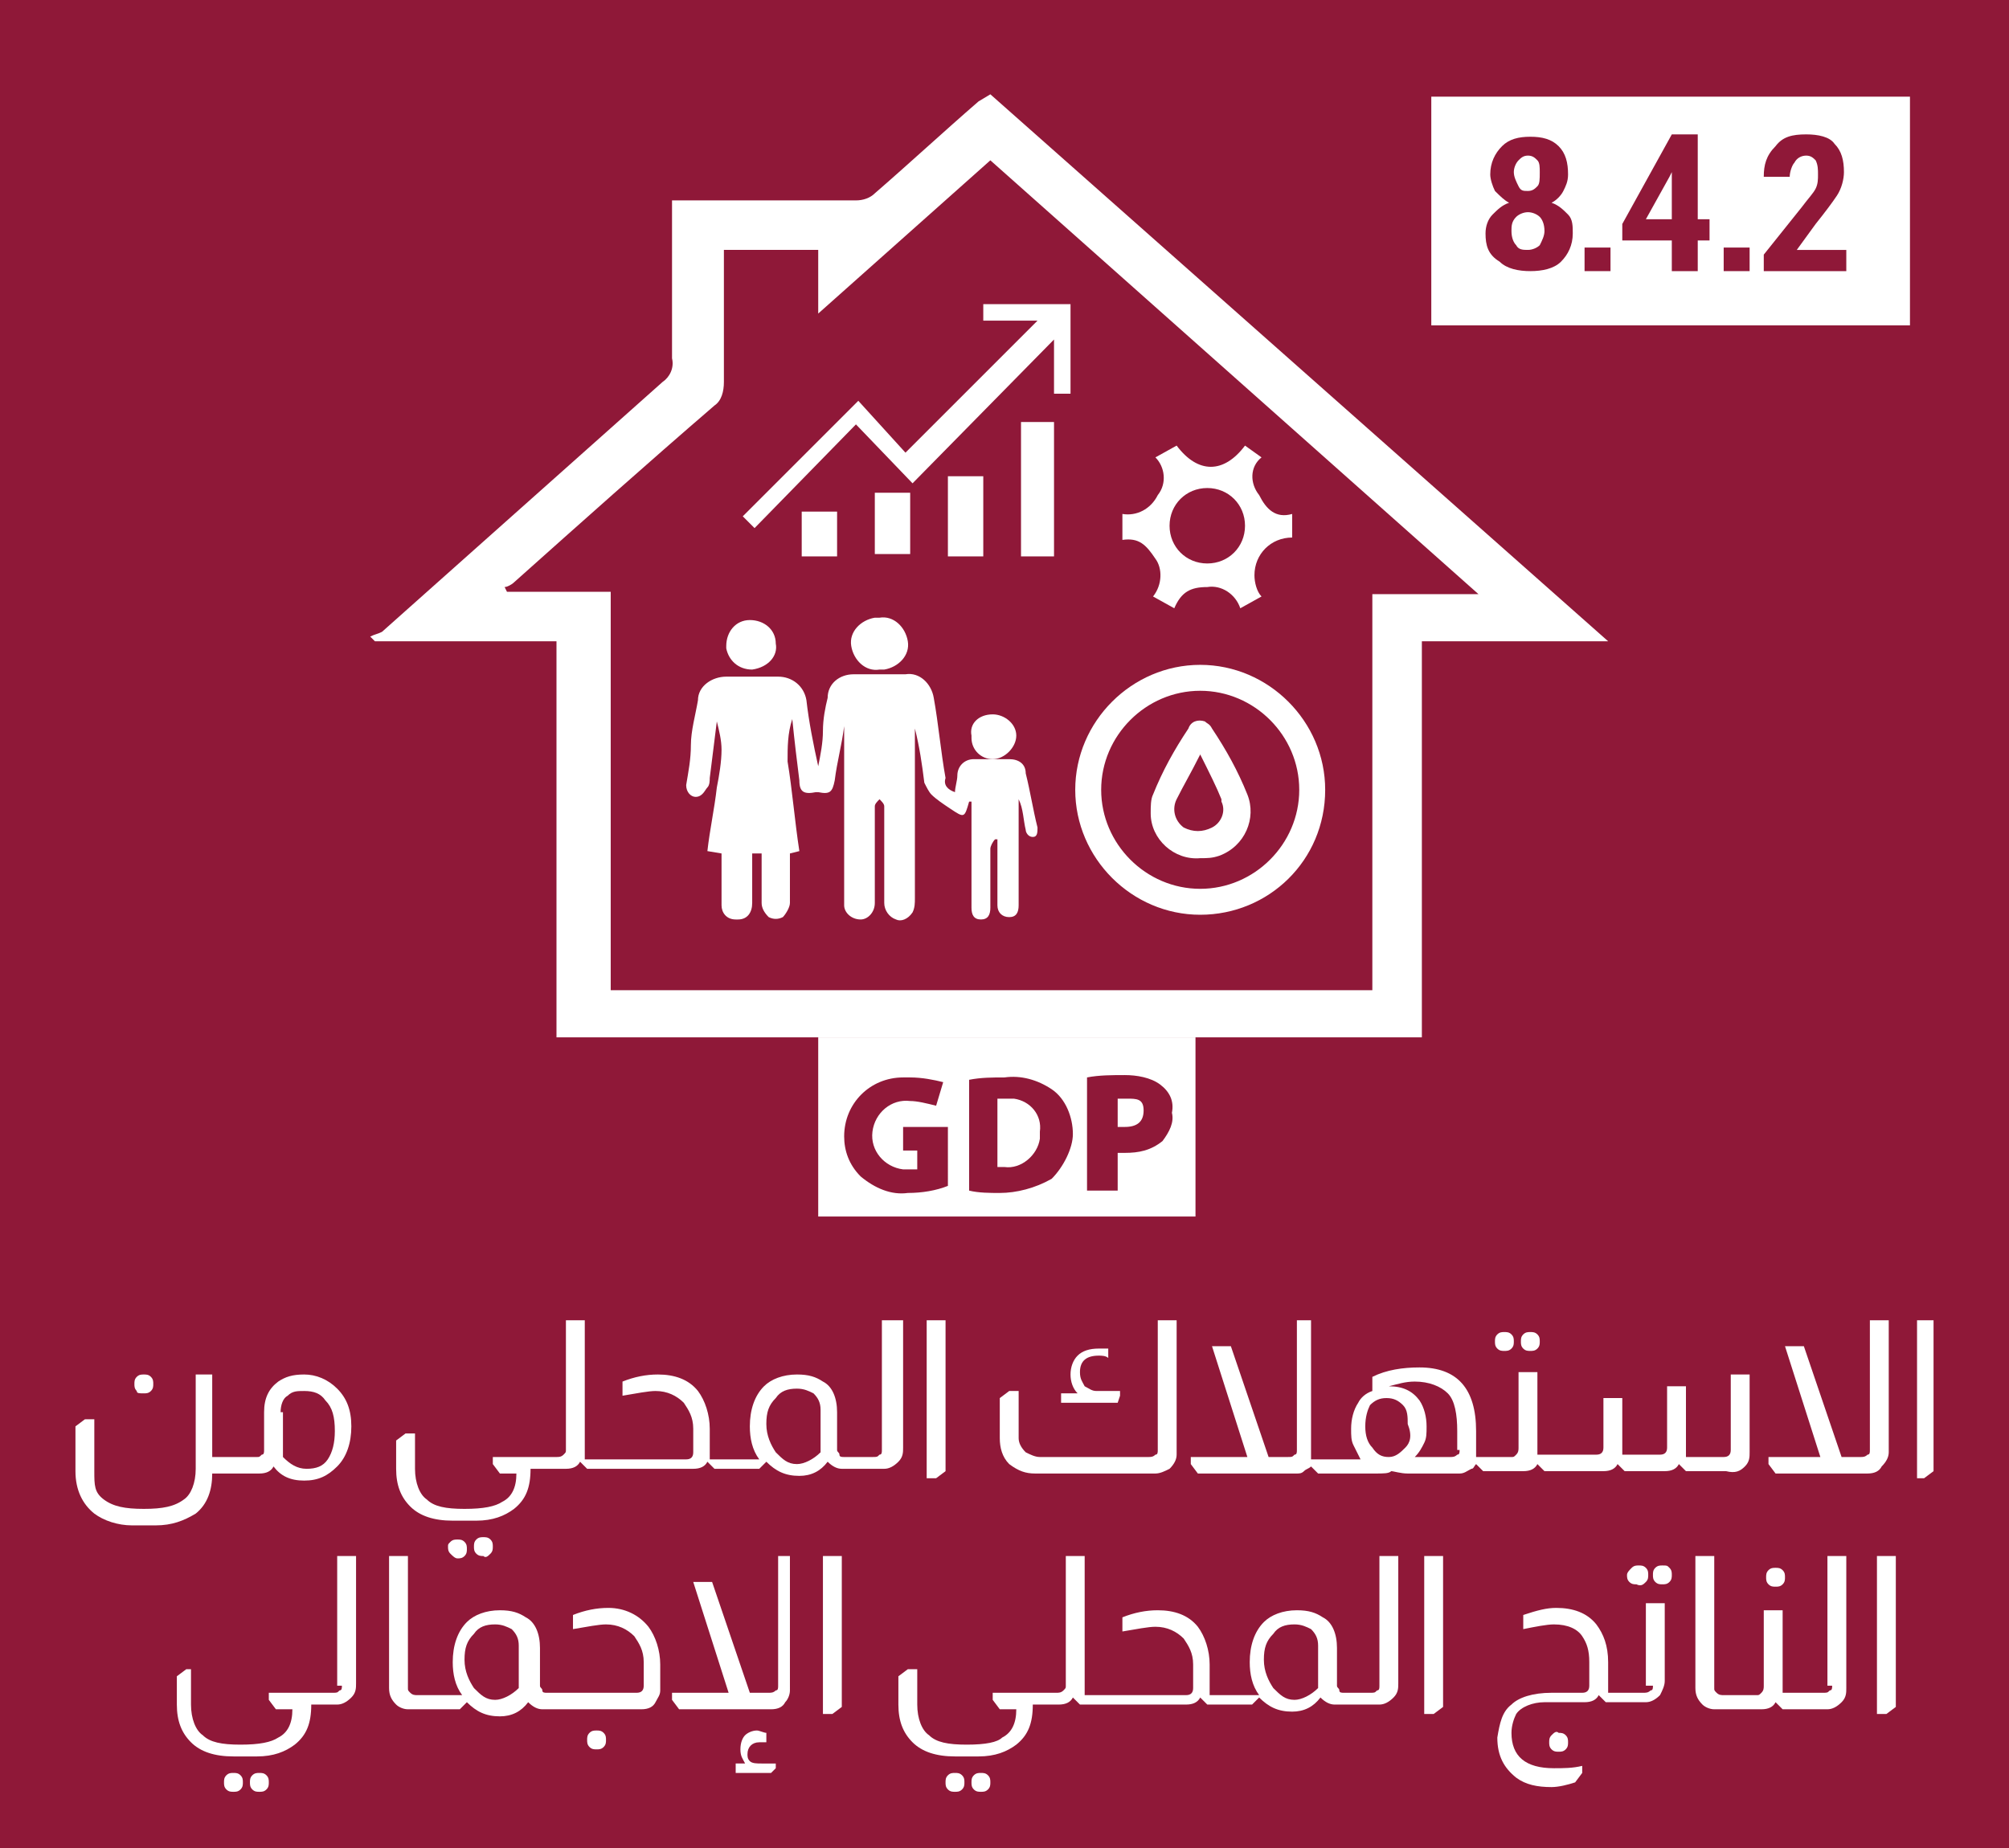 <?xml version="1.0" encoding="utf-8"?>
<!-- Generator: Adobe Illustrator 26.3.1, SVG Export Plug-In . SVG Version: 6.00 Build 0)  -->
<svg version="1.1" id="Layer_1" xmlns="http://www.w3.org/2000/svg" xmlns:xlink="http://www.w3.org/1999/xlink" x="0px" y="0px"
	 viewBox="0 0 85.2 78.4" style="enable-background:new 0 0 85.2 78.4;" xml:space="preserve">
<style type="text/css">
	.st0{fill:#8F1838;}
	.st1{fill:#FFFFFF;}
	.st2{fill:none;}
</style>
<rect x="-2.4" y="-3.5" class="st0" width="91.1" height="85.6"/>
<path class="st1" d="M23.6,44V27.2h-7.7L15.7,27c0.2-0.1,0.3-0.1,0.5-0.2l11.9-10.6c0.3-0.2,0.5-0.6,0.4-1c0-2,0-4,0-6V8.5h0.6
	c2.4,0,4.8,0,7.2,0c0.3,0,0.6-0.1,0.8-0.3c1.5-1.3,2.9-2.6,4.4-3.9L42,4l26.2,23.2h-7.9V44H23.6z M58.2,42V25.2h4.5L42,6.8l-7.3,6.5
	v-2.7h-4c0,0.2,0,0.4,0,0.6c0,1.7,0,3.3,0,5c0,0.4-0.1,0.8-0.4,1c-2.9,2.5-5.7,5-8.5,7.5c-0.1,0.1-0.3,0.2-0.4,0.2l0.1,0.2h4.4V42
	H58.2z"/>
<path class="st1" d="M40.5,33.6c0-0.2,0.1-0.5,0.1-0.7c0-0.4,0.3-0.7,0.7-0.7c0,0,0,0,0.1,0c0.5,0,0.9,0,1.4,0
	c0.4,0,0.7,0.2,0.7,0.6c0.2,0.8,0.3,1.5,0.5,2.3c0,0.2,0,0.4-0.2,0.4c-0.2,0-0.3-0.2-0.3-0.3c-0.1-0.4-0.1-0.9-0.3-1.3v4.5
	c0,0.3-0.1,0.5-0.4,0.5s-0.5-0.2-0.5-0.5V36c0-0.1,0-0.3,0-0.4h-0.1C42.1,35.7,42,35.9,42,36c0,0.8,0,1.7,0,2.5
	c0,0.3-0.1,0.5-0.4,0.5s-0.4-0.2-0.4-0.5c0-1.5,0-2.9,0-4.3v-0.2L41.1,34c-0.2,0.7-0.2,0.7-0.8,0.3c-0.3-0.2-0.6-0.4-0.8-0.6
	c-0.1-0.1-0.2-0.3-0.3-0.5c-0.1-0.8-0.2-1.5-0.4-2.3v7.2c0,0.2,0,0.4-0.1,0.6C38.5,39,38.2,39.1,38,39c-0.3-0.1-0.5-0.4-0.5-0.7
	v-3.4c0-0.2,0-0.5,0-0.7c0-0.1-0.1-0.2-0.2-0.3c-0.1,0.1-0.2,0.2-0.2,0.3c0,1.3,0,2.6,0,3.9v0.2c0,0.4-0.3,0.7-0.6,0.7c0,0,0,0,0,0
	c-0.4,0-0.7-0.3-0.7-0.6c0,0,0,0,0-0.1v-7.5l0,0c-0.1,0.8-0.3,1.5-0.4,2.3c-0.1,0.5-0.2,0.6-0.7,0.5c0,0-0.1,0-0.1,0
	c-0.5,0.1-0.7,0-0.7-0.5c-0.1-0.8-0.2-1.6-0.3-2.6c-0.2,0.6-0.2,1.2-0.2,1.8c0.2,1.2,0.3,2.5,0.5,3.8l-0.4,0.1c0,0.7,0,1.4,0,2.1
	c0,0.2-0.2,0.5-0.3,0.6c-0.2,0.1-0.4,0.1-0.6,0c-0.2-0.2-0.3-0.4-0.3-0.6c0-0.7,0-1.4,0-2.1h-0.4c0,0.7,0,1.4,0,2.1
	c0,0.4-0.2,0.7-0.6,0.7c0,0,0,0-0.1,0c-0.4,0-0.6-0.3-0.6-0.6c0,0,0,0,0-0.1c0-0.7,0-1.4,0-2.1L30,36.1c0.1-0.9,0.3-1.8,0.4-2.7
	c0.1-0.5,0.2-1.1,0.2-1.6c0-0.4-0.1-0.8-0.2-1.2L30.1,33c0,0.1,0,0.3-0.1,0.4s-0.2,0.4-0.5,0.4c-0.2,0-0.4-0.2-0.4-0.5c0,0,0,0,0,0
	c0.1-0.6,0.2-1.1,0.2-1.7s0.2-1.3,0.3-1.9c0-0.6,0.6-1,1.2-1c0,0,0,0,0,0H33c0.6,0,1.1,0.4,1.2,1c0.1,0.9,0.3,1.9,0.5,2.8
	c0.1-0.5,0.2-1,0.2-1.5s0.1-1,0.2-1.4c0-0.6,0.5-1,1.1-1c0.7,0,1.4,0,2.2,0c0.6-0.1,1.1,0.4,1.2,1c0.2,1.1,0.3,2.3,0.5,3.4
	C40,33.3,40.2,33.5,40.5,33.6z"/>
<path class="st1" d="M31.9,28.4c-0.6,0-1-0.4-1.1-0.9c0,0,0,0,0-0.1c0-0.6,0.4-1.1,1-1.1c0.6,0,1.1,0.4,1.1,1
	C33,27.8,32.6,28.3,31.9,28.4C32,28.4,31.9,28.4,31.9,28.4z"/>
<path class="st1" d="M37.3,28.4c-0.6,0.1-1.1-0.4-1.2-1c-0.1-0.6,0.4-1.1,1-1.2c0.1,0,0.1,0,0.2,0c0.6-0.1,1.1,0.4,1.2,1
	c0.1,0.6-0.4,1.1-1,1.2C37.4,28.4,37.4,28.4,37.3,28.4z"/>
<path class="st1" d="M42.1,30.3c0.5,0,1,0.4,1,0.9c0,0.5-0.5,1-1,1c-0.5,0-0.9-0.4-0.9-0.9c0,0,0,0,0-0.1
	C41.1,30.7,41.5,30.3,42.1,30.3C42,30.3,42,30.3,42.1,30.3z"/>
<path class="st1" d="M44,13.6h-2.3v-0.7h3.7v3.8h-0.7v-2.3l-6,6.1l-2.4-2.5L32,22.4l-0.5-0.5l4.9-4.9l2,2.2L44,13.6z"/>
<path class="st1" d="M44.7,23.6h-1.4v-5.7h1.4V23.6z"/>
<path class="st1" d="M41.7,23.6h-1.5v-3.4h1.5V23.6z"/>
<path class="st1" d="M37.1,20.9h1.5v2.6h-1.5V20.9z"/>
<path class="st1" d="M35.5,23.6H34v-1.9h1.5L35.5,23.6z"/>
<path class="st1" d="M53.5,19.4C53,19.8,53,20.5,53.4,21c0.3,0.6,0.7,1,1.4,0.8v1c-0.9,0-1.6,0.7-1.6,1.6c0,0.3,0.1,0.7,0.3,0.9
	l-0.9,0.5c-0.2-0.6-0.8-1-1.4-0.9c-0.7,0-1.1,0.2-1.4,0.9l-0.9-0.5c0.4-0.5,0.4-1.2,0.1-1.6c-0.4-0.6-0.7-0.9-1.4-0.8v-1.1
	c0.6,0.1,1.2-0.2,1.5-0.8c0.4-0.5,0.3-1.2-0.1-1.6l0.9-0.5c0.9,1.2,2,1.2,2.9,0L53.5,19.4z M51.2,23.9c0.9,0,1.6-0.7,1.6-1.6
	c0-0.9-0.7-1.6-1.6-1.6c-0.9,0-1.6,0.7-1.6,1.6C49.6,23.2,50.3,23.9,51.2,23.9C51.2,23.9,51.2,23.9,51.2,23.9z"/>
<path class="st1" d="M50.9,38.8c-2.9,0-5.3-2.4-5.3-5.3c0-2.9,2.4-5.3,5.3-5.3c2.9,0,5.3,2.4,5.3,5.3c0,0,0,0,0,0
	C56.2,36.5,53.8,38.8,50.9,38.8C50.9,38.8,50.9,38.8,50.9,38.8z M46.7,33.5c0,2.3,1.9,4.2,4.2,4.2c2.3,0,4.2-1.9,4.2-4.2
	c0-2.3-1.9-4.2-4.2-4.2c0,0,0,0,0,0C48.6,29.3,46.7,31.2,46.7,33.5z"/>
<path class="st1" d="M50.9,36.4c-1.1,0.1-2.1-0.8-2.1-1.9c0-0.3,0-0.6,0.1-0.8c0.4-1,0.9-1.9,1.5-2.8c0.1-0.3,0.4-0.4,0.7-0.3
	c0.1,0.1,0.2,0.1,0.3,0.3c0.6,0.9,1.1,1.8,1.5,2.8c0.4,1-0.1,2.2-1.2,2.6C51.4,36.4,51.2,36.4,50.9,36.4z M50.9,32
	c-0.4,0.8-0.7,1.3-1,1.9c-0.2,0.4-0.1,0.9,0.3,1.2c0,0,0,0,0,0c0.4,0.2,0.8,0.2,1.2,0c0.4-0.2,0.6-0.7,0.4-1.1c0,0,0,0,0-0.1
	C51.6,33.4,51.3,32.8,50.9,32L50.9,32z"/>
<path class="st1" d="M47.8,46.6c-0.1,0-0.3,0-0.4,0v1.2h0.3c0.5,0,0.8-0.2,0.8-0.7S48.2,46.6,47.8,46.6z"/>
<path class="st1" d="M42.7,46.6c-0.1,0-0.3,0-0.4,0v2.9c0.1,0,0.2,0,0.3,0c0.7,0.1,1.4-0.5,1.5-1.2c0-0.1,0-0.2,0-0.3
	c0.1-0.7-0.4-1.3-1.1-1.4C42.9,46.6,42.8,46.6,42.7,46.6z"/>
<path class="st1" d="M34.7,44v7.6h16V44H34.7z M40.2,50.3c-0.5,0.2-1.1,0.3-1.7,0.3c-0.7,0.1-1.4-0.2-2-0.7
	c-0.5-0.5-0.7-1.1-0.7-1.7c0-1.4,1.1-2.5,2.5-2.5c0.1,0,0.2,0,0.3,0c0.5,0,1,0.1,1.4,0.2l-0.3,1c-0.4-0.1-0.8-0.2-1.1-0.2
	c-0.8-0.1-1.5,0.5-1.6,1.3c-0.1,0.8,0.5,1.5,1.3,1.6c0.1,0,0.1,0,0.2,0c0.1,0,0.3,0,0.4,0v-0.8h-0.6v-1h1.9L40.2,50.3z M44.6,50
	c-0.7,0.4-1.5,0.6-2.2,0.6c-0.4,0-0.9,0-1.3-0.1v-4.7c0.5-0.1,1-0.1,1.5-0.1c0.7-0.1,1.4,0.1,2,0.5c0.6,0.4,0.9,1.2,0.9,1.9
	C45.5,48.7,45.1,49.5,44.6,50L44.6,50z M49.3,48.4c-0.5,0.4-1,0.5-1.6,0.5h-0.3v1.6h-1.3v-4.8c0.5-0.1,1.1-0.1,1.6-0.1
	c0.5,0,1.1,0.1,1.5,0.4c0.4,0.3,0.6,0.7,0.5,1.2C49.8,47.6,49.6,48,49.3,48.4L49.3,48.4z"/>
<rect x="60.7" y="4.1" class="st1" width="20.3" height="9.7"/>
<g>
	<path class="st0" d="M63,9.9c0-0.3,0.1-0.6,0.3-0.8s0.4-0.4,0.7-0.5c-0.2-0.1-0.4-0.3-0.6-0.5c-0.1-0.2-0.2-0.5-0.2-0.7
		c0-0.5,0.2-0.9,0.5-1.2c0.3-0.3,0.7-0.4,1.2-0.4s0.9,0.1,1.2,0.4s0.4,0.7,0.4,1.2c0,0.3-0.1,0.5-0.2,0.7c-0.1,0.2-0.3,0.4-0.5,0.5
		c0.3,0.1,0.5,0.3,0.7,0.5s0.2,0.5,0.2,0.8c0,0.5-0.2,0.9-0.5,1.2s-0.8,0.4-1.3,0.4s-1-0.1-1.3-0.4C63.1,10.8,63,10.4,63,9.9z
		 M64.1,9.8c0,0.3,0.1,0.5,0.2,0.6c0.1,0.2,0.3,0.2,0.5,0.2s0.4-0.1,0.5-0.2c0.1-0.2,0.2-0.4,0.2-0.6c0-0.3-0.1-0.5-0.2-0.6
		S65,9,64.8,9s-0.4,0.1-0.5,0.2C64.1,9.4,64.1,9.6,64.1,9.8z M64.2,7.3c0,0.2,0.1,0.4,0.2,0.6c0.1,0.2,0.2,0.2,0.4,0.2
		c0.2,0,0.3-0.1,0.4-0.2s0.1-0.3,0.1-0.6c0-0.2,0-0.4-0.1-0.5S65,6.6,64.8,6.6s-0.3,0.1-0.4,0.2C64.3,6.9,64.2,7.1,64.2,7.3z"/>
	<path class="st0" d="M67.2,11.5v-1h1.1v1H67.2z"/>
	<path class="st0" d="M68.8,9.5l2.1-3.8H72v3.6h0.5v0.9H72v1.3h-1.1v-1.3h-2.1V9.5z M69.8,9.3h1.1v-2l0,0l-0.1,0.2L69.8,9.3z"/>
	<path class="st0" d="M73.1,11.5v-1h1.1v1H73.1z"/>
	<path class="st0" d="M74.8,7.5c0-0.5,0.1-0.9,0.5-1.3c0.3-0.4,0.7-0.5,1.3-0.5c0.5,0,1,0.1,1.2,0.4c0.3,0.3,0.4,0.7,0.4,1.2
		c0,0.3-0.1,0.7-0.3,1C77.7,8.6,77.4,9,77,9.5l-0.8,1.1h2.1v0.9h-3.5v-0.7l1.6-2C76.7,8.4,76.9,8.2,77,8c0.1-0.2,0.1-0.4,0.1-0.6
		s0-0.4-0.1-0.6c-0.1-0.1-0.2-0.2-0.4-0.2c-0.2,0-0.4,0.1-0.5,0.3C76,7,75.9,7.3,75.9,7.5H74.8L74.8,7.5z"/>
</g>
<g>
	<path class="st2" d="M54.9,68.9c-0.4,0-0.7,0.1-0.9,0.4c-0.2,0.3-0.4,0.7-0.4,1.1c0,0.5,0.1,0.9,0.4,1.2c0.2,0.3,0.5,0.5,0.9,0.5
		c0.3,0,0.7-0.2,1-0.5v-1.8c0-0.3-0.1-0.6-0.3-0.7C55.4,69,55.2,68.9,54.9,68.9z"/>
	<path class="st2" d="M60.1,58.7c-0.4,0-0.8,0.1-1.1,0.2c0.6,0,1,0.2,1.3,0.6c0.2,0.3,0.3,0.7,0.3,1.1c0,0.2,0,0.4-0.1,0.7
		c-0.1,0.3-0.2,0.5-0.4,0.6h1.5c0.1,0,0.2,0,0.3-0.1c0-0.1,0.1-0.1,0.1-0.2v-0.7c0-0.8-0.1-1.3-0.4-1.6
		C61.2,58.8,60.7,58.7,60.1,58.7z"/>
	<path class="st2" d="M58.9,59.4c-0.3,0-0.5,0.1-0.7,0.3c-0.2,0.2-0.2,0.5-0.2,0.9c0,0.4,0.1,0.6,0.3,0.9c0.2,0.2,0.4,0.4,0.7,0.4
		c0.3,0,0.5-0.1,0.7-0.4c0.2-0.2,0.3-0.5,0.3-0.9c0-0.4-0.1-0.6-0.2-0.8S59.2,59.4,58.9,59.4z"/>
	<path class="st2" d="M13.8,61.7c0.2-0.3,0.3-0.7,0.3-1.2c0-0.5-0.1-0.9-0.4-1.3c-0.2-0.3-0.5-0.4-0.9-0.4c-0.3,0-0.5,0.1-0.7,0.2
		c-0.2,0.2-0.3,0.4-0.3,0.7v1.8c0.3,0.3,0.7,0.5,1,0.5C13.2,62.1,13.5,62,13.8,61.7z"/>
	<path class="st2" d="M33.8,58.9c-0.4,0-0.7,0.1-0.9,0.4c-0.2,0.3-0.4,0.7-0.4,1.1c0,0.5,0.1,0.9,0.4,1.2c0.2,0.3,0.5,0.5,0.9,0.5
		c0.3,0,0.7-0.2,1-0.5v-1.8c0-0.3-0.1-0.6-0.3-0.7C34.3,59,34.1,58.9,33.8,58.9z"/>
	<path class="st2" d="M21.1,68.9c-0.4,0-0.7,0.1-0.9,0.4c-0.2,0.3-0.4,0.7-0.4,1.1c0,0.5,0.1,0.9,0.4,1.2c0.2,0.3,0.5,0.5,0.9,0.5
		c0.3,0,0.7-0.2,1-0.5v-1.8c0-0.3-0.1-0.6-0.3-0.7C21.6,69,21.3,68.9,21.1,68.9z"/>
	<path class="st1" d="M6.1,59.1c0.1,0,0.2,0,0.3-0.1s0.1-0.2,0.1-0.3c0-0.1,0-0.2-0.1-0.3s-0.2-0.1-0.3-0.1s-0.2,0-0.3,0.1
		c-0.1,0.1-0.1,0.2-0.1,0.3c0,0.1,0,0.2,0.1,0.3C5.8,59.1,5.9,59.1,6.1,59.1z"/>
	<path class="st1" d="M9,62.5h0.4h0H11c0.3,0,0.5-0.1,0.6-0.3c0.3,0.4,0.7,0.6,1.3,0.6c0.6,0,1-0.2,1.4-0.6c0.4-0.4,0.6-1,0.6-1.7
		c0-0.7-0.2-1.2-0.6-1.6c-0.4-0.4-0.9-0.6-1.4-0.6c-0.5,0-0.8,0.1-1.1,0.3c-0.4,0.3-0.6,0.7-0.6,1.3v1.6c0,0.1,0,0.2-0.1,0.2
		c-0.1,0.1-0.1,0.1-0.2,0.1H9.5h0H9v-3.5H8.3v4c0,0.6-0.2,1.1-0.5,1.3C7.4,63.9,6.9,64,6.1,64c-0.8,0-1.3-0.1-1.7-0.4S4,63,4,62.4
		v-2.2H3.6l-0.4,0.3v1.9c0,0.8,0.3,1.4,0.8,1.8c0.4,0.3,1,0.5,1.6,0.5h1c0.7,0,1.2-0.2,1.7-0.5C8.8,63.8,9,63.2,9,62.5z M11.9,59.9
		c0-0.3,0.1-0.6,0.3-0.7c0.2-0.2,0.4-0.2,0.7-0.2c0.4,0,0.7,0.1,0.9,0.4c0.3,0.3,0.4,0.7,0.4,1.3c0,0.5-0.1,0.9-0.3,1.2
		c-0.2,0.3-0.5,0.4-0.9,0.4c-0.4,0-0.7-0.2-1-0.5V59.9z"/>
	<path class="st1" d="M20.8,65.9c0.1-0.1,0.1-0.2,0.1-0.3c0-0.1,0-0.2-0.1-0.3c-0.1-0.1-0.2-0.1-0.3-0.1c-0.1,0-0.2,0-0.3,0.1
		s-0.1,0.2-0.1,0.3c0,0.1,0,0.2,0.1,0.3s0.2,0.1,0.3,0.1C20.6,66.1,20.7,66,20.8,65.9z"/>
	<path class="st1" d="M19.4,66.1c0.1,0,0.2,0,0.3-0.1s0.1-0.2,0.1-0.3c0-0.1,0-0.2-0.1-0.3s-0.2-0.1-0.3-0.1s-0.2,0-0.3,0.1
		S19,65.5,19,65.6c0,0.1,0,0.2,0.1,0.3S19.3,66.1,19.4,66.1z"/>
	<path class="st1" d="M38.2,56h-0.8v5.5c0,0.1,0,0.2-0.1,0.2c-0.1,0.1-0.1,0.1-0.3,0.1h-1.2h0c-0.1,0-0.2,0-0.2-0.1
		c0-0.1-0.1-0.1-0.1-0.2v-1.6c0-0.6-0.2-1.1-0.6-1.3c-0.3-0.2-0.6-0.3-1.1-0.3c-0.6,0-1.1,0.2-1.4,0.5c-0.4,0.4-0.6,1-0.6,1.7
		c0,0.5,0.1,1,0.4,1.4h-1.7h-0.1h-0.3c0-0.1,0-0.1,0-0.2v-1.1c0-0.6-0.2-1.2-0.5-1.6c-0.4-0.5-1-0.7-1.7-0.7c-0.5,0-1,0.1-1.5,0.3
		v0.6c0.6-0.1,1.1-0.2,1.4-0.2c0.5,0,0.9,0.2,1.2,0.5c0.2,0.3,0.4,0.6,0.4,1.1v1c0,0.2-0.1,0.3-0.3,0.3h-3.8h-0.1h-0.4
		c0-0.1,0-0.1,0-0.2V56h-0.8v5.5c0,0.1,0,0.1-0.1,0.2c-0.1,0.1-0.2,0.1-0.3,0.1h-0.6h-0.7h-1.4v0.3l0.3,0.4h0.7c0,0.6-0.2,1-0.6,1.2
		c-0.3,0.2-0.8,0.3-1.6,0.3c-0.8,0-1.3-0.1-1.6-0.4c-0.3-0.2-0.5-0.7-0.5-1.3v-1.5h-0.4l-0.4,0.3v1.2c0,0.7,0.2,1.2,0.6,1.6
		c0.4,0.4,1,0.6,1.8,0.6h1c0.7,0,1.2-0.2,1.6-0.5c0.5-0.4,0.7-0.9,0.7-1.7h0.2H24c0.3,0,0.5-0.1,0.6-0.3h0l0.3,0.3h0.3h0.1h4.1
		c0.3,0,0.5-0.1,0.6-0.3h0l0.3,0.3h0.1h0.1h1.7l0.3-0.3h0c0.4,0.4,0.8,0.6,1.4,0.6c0.5,0,0.9-0.2,1.2-0.6c0.2,0.2,0.4,0.3,0.6,0.3
		h0.2h0.1h1.5c0.2,0,0.4-0.1,0.6-0.3c0.2-0.2,0.2-0.4,0.2-0.6V56z M34.8,61.6c-0.3,0.3-0.7,0.5-1,0.5c-0.4,0-0.6-0.2-0.9-0.5
		c-0.2-0.3-0.4-0.7-0.4-1.2c0-0.5,0.1-0.8,0.4-1.1c0.2-0.3,0.5-0.4,0.9-0.4c0.3,0,0.5,0.1,0.7,0.2c0.2,0.2,0.3,0.4,0.3,0.7V61.6z"/>
	<polygon class="st1" points="40.1,62.4 40.1,56 39.3,56 39.3,62.7 39.7,62.7 	"/>
	<path class="st1" d="M43.9,62.5h5.1c0.2,0,0.4-0.1,0.6-0.2c0.2-0.2,0.3-0.4,0.3-0.6V56h-0.8v5.5c0,0.1,0,0.2-0.1,0.2
		c-0.1,0.1-0.2,0.1-0.3,0.1h-4.6c-0.2,0-0.4-0.1-0.6-0.2c-0.2-0.2-0.3-0.4-0.3-0.6v-2h-0.4l-0.4,0.3V61c0,0.4,0.1,0.8,0.4,1.1
		C43.2,62.4,43.5,62.5,43.9,62.5z"/>
	<path class="st1" d="M47.5,59.2V59h-1c-0.2,0-0.3-0.1-0.5-0.2c-0.1-0.2-0.2-0.3-0.2-0.6c0-0.5,0.3-0.7,0.8-0.7c0.1,0,0.3,0,0.4,0.1
		v-0.4c-0.1,0-0.3,0-0.4,0c-0.4,0-0.7,0.1-0.9,0.3c-0.2,0.2-0.3,0.5-0.3,0.8c0,0.3,0.1,0.6,0.3,0.8h-0.7v0.4h2.4L47.5,59.2z"/>
	<path class="st1" d="M63.8,57.3c0.1,0,0.2,0,0.3-0.1s0.1-0.2,0.1-0.3c0-0.1,0-0.2-0.1-0.3s-0.2-0.1-0.3-0.1c-0.1,0-0.2,0-0.3,0.1
		s-0.1,0.2-0.1,0.3c0,0.1,0,0.2,0.1,0.3S63.7,57.3,63.8,57.3z"/>
	<path class="st1" d="M64.9,57.3c0.1,0,0.2,0,0.3-0.1s0.1-0.2,0.1-0.3c0-0.1,0-0.2-0.1-0.3s-0.2-0.1-0.3-0.1c-0.1,0-0.2,0-0.3,0.1
		s-0.1,0.2-0.1,0.3c0,0.1,0,0.2,0.1,0.3S64.8,57.3,64.9,57.3z"/>
	<path class="st1" d="M74,62.2c0.2-0.2,0.2-0.4,0.2-0.6v-3.3h-0.8v3.2c0,0.2-0.1,0.3-0.3,0.3h-1.6c0-0.1,0-0.1,0-0.2v-2.8h-0.8v2.6
		c0,0.2-0.1,0.3-0.3,0.3h-1.6c0-0.1,0-0.1,0-0.2v-2.2h-0.8v2.1c0,0.2-0.1,0.3-0.3,0.3h-2h-0.1h-0.4c0-0.1,0-0.1,0-0.2v-3.3h-0.8v3.2
		c0,0.1,0,0.2-0.1,0.3c-0.1,0.1-0.1,0.1-0.2,0.1h-1.2h-0.1h-0.2c0-0.1,0-0.1,0-0.2v-0.9c0-1.8-0.8-2.7-2.4-2.7c-0.7,0-1.4,0.1-2,0.4
		V59c-0.3,0.1-0.5,0.3-0.6,0.5c-0.2,0.3-0.3,0.7-0.3,1.1c0,0.3,0,0.5,0.1,0.7c0.1,0.2,0.2,0.4,0.3,0.6h-1.6h-0.2h-0.3
		c0-0.1,0-0.1,0-0.2V56H55v5.5c0,0.1,0,0.2-0.1,0.2c-0.1,0.1-0.1,0.1-0.3,0.1h-0.8l-1.6-4.7h-0.8l1.5,4.7h-2.4v0.3l0.3,0.4H55
		c0.1,0,0.2,0,0.3-0.1c0.1-0.1,0.2-0.1,0.3-0.2h0l0.3,0.3h0.2h0.2h2c0.4,0,0.6,0,0.7-0.1h0c0.1,0,0.4,0.1,0.7,0.1h2.2
		c0.2,0,0.3-0.1,0.5-0.2c0.1,0,0.1-0.1,0.2-0.2h0l0.3,0.3h0.1h0.1h1.5c0.3,0,0.5-0.1,0.6-0.3h0l0.3,0.3h0.3h0.1H68
		c0.3,0,0.5-0.1,0.6-0.3h0l0.3,0.3h1.7c0.3,0,0.5-0.1,0.6-0.3h0l0.3,0.3h1.7C73.6,62.5,73.8,62.4,74,62.2z M59.6,61.4
		c-0.2,0.2-0.4,0.4-0.7,0.4c-0.3,0-0.5-0.1-0.7-0.4c-0.2-0.2-0.3-0.5-0.3-0.9c0-0.4,0.1-0.7,0.2-0.9c0.2-0.2,0.4-0.3,0.7-0.3
		s0.5,0.1,0.7,0.3s0.2,0.5,0.2,0.8C59.9,60.9,59.8,61.2,59.6,61.4z M61.9,61.5c0,0.1,0,0.2-0.1,0.2c-0.1,0.1-0.2,0.1-0.3,0.1h-1.5
		c0.2-0.2,0.3-0.4,0.4-0.6c0.1-0.2,0.1-0.4,0.1-0.7c0-0.4-0.1-0.8-0.3-1.1c-0.3-0.4-0.7-0.6-1.3-0.6c0.4-0.1,0.7-0.2,1.1-0.2
		c0.6,0,1.1,0.2,1.4,0.5c0.3,0.3,0.4,0.9,0.4,1.6V61.5z"/>
	<path class="st1" d="M80.1,61.6V56h-0.8v5.5c0,0.1,0,0.2-0.1,0.2c-0.1,0.1-0.2,0.1-0.3,0.1h-0.8l-1.6-4.7h-0.8l1.5,4.7H75v0.3
		l0.3,0.4h3.9c0.3,0,0.5-0.1,0.6-0.3C80,62,80.1,61.8,80.1,61.6z"/>
	<polygon class="st1" points="81.3,56 81.3,62.7 81.6,62.7 82,62.4 82,56 	"/>
	<path class="st1" d="M11,75.2c-0.1,0-0.2,0-0.3,0.1s-0.1,0.2-0.1,0.3c0,0.1,0,0.2,0.1,0.3s0.2,0.1,0.3,0.1c0.1,0,0.2,0,0.3-0.1
		c0.1-0.1,0.1-0.2,0.1-0.3c0-0.1,0-0.2-0.1-0.3C11.2,75.2,11.1,75.2,11,75.2z"/>
	<path class="st1" d="M9.9,75.2c-0.1,0-0.2,0-0.3,0.1s-0.1,0.2-0.1,0.3c0,0.1,0,0.2,0.1,0.3s0.2,0.1,0.3,0.1s0.2,0,0.3-0.1
		s0.1-0.2,0.1-0.3c0-0.1,0-0.2-0.1-0.3S10,75.2,9.9,75.2z"/>
	<path class="st1" d="M14.5,71.5c0,0.1,0,0.2-0.1,0.2c-0.1,0.1-0.1,0.1-0.3,0.1h-0.6h-0.7h-1.4v0.3l0.3,0.4h0.7c0,0.6-0.2,1-0.6,1.2
		c-0.3,0.2-0.8,0.3-1.6,0.3c-0.8,0-1.3-0.1-1.6-0.4c-0.3-0.2-0.5-0.7-0.5-1.3v-1.5H7.9l-0.4,0.3v1.2c0,0.7,0.2,1.2,0.6,1.6
		c0.4,0.4,1,0.6,1.8,0.6h1c0.7,0,1.2-0.2,1.6-0.5c0.5-0.4,0.7-0.9,0.7-1.7h0.2h0.9c0.2,0,0.4-0.1,0.6-0.3c0.2-0.2,0.2-0.4,0.2-0.6
		V66h-0.8V71.5z"/>
	<path class="st1" d="M25.3,73.4c-0.1,0-0.2,0-0.3,0.1s-0.1,0.2-0.1,0.3c0,0.1,0,0.2,0.1,0.3s0.2,0.1,0.3,0.1c0.1,0,0.2,0,0.3-0.1
		s0.1-0.2,0.1-0.3c0-0.1,0-0.2-0.1-0.3S25.4,73.4,25.3,73.4z"/>
	<path class="st1" d="M25.8,68.2c-0.5,0-1,0.1-1.5,0.3v0.6c0.6-0.1,1.1-0.2,1.4-0.2c0.5,0,0.9,0.2,1.2,0.5c0.2,0.3,0.4,0.6,0.4,1.1
		v1c0,0.2-0.1,0.3-0.3,0.3h-3.8h0c-0.1,0-0.2,0-0.2-0.1c0-0.1-0.1-0.1-0.1-0.2v-1.6c0-0.6-0.2-1.1-0.6-1.3c-0.3-0.2-0.6-0.3-1.1-0.3
		c-0.6,0-1.1,0.2-1.4,0.5c-0.4,0.4-0.6,1-0.6,1.7c0,0.5,0.1,1,0.4,1.4h-1.7h-0.1h-0.1c-0.1,0-0.2,0-0.3-0.1
		c-0.1-0.1-0.1-0.1-0.1-0.2V66h-0.8v5.6c0,0.3,0.1,0.5,0.3,0.7c0.1,0.1,0.3,0.2,0.5,0.2h0.4h0.1h1.7l0.3-0.3h0
		c0.4,0.4,0.8,0.6,1.4,0.6c0.5,0,0.9-0.2,1.2-0.6c0.2,0.2,0.4,0.3,0.6,0.3H23h0.1h4.1c0.3,0,0.5-0.1,0.6-0.3
		c0.1-0.2,0.2-0.3,0.2-0.5v-1.1c0-0.6-0.2-1.2-0.5-1.6C27.1,68.5,26.5,68.2,25.8,68.2z M22,71.6c-0.3,0.3-0.7,0.5-1,0.5
		c-0.4,0-0.6-0.2-0.9-0.5c-0.2-0.3-0.4-0.7-0.4-1.2c0-0.5,0.1-0.8,0.4-1.1c0.2-0.3,0.5-0.4,0.9-0.4c0.3,0,0.5,0.1,0.7,0.2
		c0.2,0.2,0.3,0.4,0.3,0.7V71.6z"/>
	<path class="st1" d="M31.8,74.7c-0.1-0.1-0.1-0.2-0.1-0.3c0-0.3,0.2-0.5,0.5-0.5c0.1,0,0.2,0,0.3,0v-0.4c-0.1,0-0.3-0.1-0.4-0.1
		c-0.2,0-0.4,0.1-0.5,0.2c-0.1,0.1-0.2,0.3-0.2,0.6s0.1,0.4,0.2,0.6h-0.4v0.4h1.5l0.2-0.2v-0.2h-0.6C32.1,74.8,31.9,74.8,31.8,74.7z
		"/>
	<path class="st1" d="M33,71.5c0,0.1,0,0.2-0.1,0.2c-0.1,0.1-0.2,0.1-0.3,0.1h-0.8l-1.6-4.7h-0.8l1.5,4.7h-2.4v0.3l0.3,0.4h3.9
		c0.3,0,0.5-0.1,0.6-0.3c0.1-0.1,0.2-0.3,0.2-0.5V66H33V71.5z"/>
	<polygon class="st1" points="34.9,72.7 35.3,72.7 35.7,72.4 35.7,66 34.9,66 	"/>
	<path class="st1" d="M41.6,75.2c-0.1,0-0.2,0-0.3,0.1s-0.1,0.2-0.1,0.3c0,0.1,0,0.2,0.1,0.3s0.2,0.1,0.3,0.1c0.1,0,0.2,0,0.3-0.1
		c0.1-0.1,0.1-0.2,0.1-0.3c0-0.1,0-0.2-0.1-0.3C41.8,75.2,41.7,75.2,41.6,75.2z"/>
	<path class="st1" d="M40.5,75.2c-0.1,0-0.2,0-0.3,0.1s-0.1,0.2-0.1,0.3c0,0.1,0,0.2,0.1,0.3s0.2,0.1,0.3,0.1s0.2,0,0.3-0.1
		s0.1-0.2,0.1-0.3c0-0.1,0-0.2-0.1-0.3S40.6,75.2,40.5,75.2z"/>
	<path class="st1" d="M58.5,71.5c0,0.1,0,0.2-0.1,0.2c-0.1,0.1-0.1,0.1-0.3,0.1H57h0c-0.1,0-0.2,0-0.2-0.1c0-0.1-0.1-0.1-0.1-0.2
		v-1.6c0-0.6-0.2-1.1-0.6-1.3c-0.3-0.2-0.6-0.3-1.1-0.3c-0.6,0-1.1,0.2-1.4,0.5c-0.4,0.4-0.6,1-0.6,1.7c0,0.5,0.1,1,0.4,1.4h-1.7
		h-0.1h-0.3c0-0.1,0-0.1,0-0.2v-1.1c0-0.6-0.2-1.2-0.5-1.6c-0.4-0.5-1-0.7-1.7-0.7c-0.5,0-1,0.1-1.5,0.3v0.6
		c0.6-0.1,1.1-0.2,1.4-0.2c0.5,0,0.9,0.2,1.2,0.5c0.2,0.3,0.4,0.6,0.4,1.1v1c0,0.2-0.1,0.3-0.3,0.3h-3.8h-0.1h-0.4
		c0-0.1,0-0.1,0-0.2V66h-0.8v5.5c0,0.1,0,0.1-0.1,0.2c-0.1,0.1-0.2,0.1-0.3,0.1h-0.6h-0.7h-1.4v0.3l0.3,0.4h0.7c0,0.6-0.2,1-0.6,1.2
		C42.3,73.9,41.8,74,41,74c-0.8,0-1.3-0.1-1.6-0.4c-0.3-0.2-0.5-0.7-0.5-1.3v-1.5h-0.4l-0.4,0.3v1.2c0,0.7,0.2,1.2,0.6,1.6
		c0.4,0.4,1,0.6,1.8,0.6h1c0.7,0,1.2-0.2,1.6-0.5c0.5-0.4,0.7-0.9,0.7-1.7h0.2h0.9c0.3,0,0.5-0.1,0.6-0.3h0l0.3,0.3h0.3h0.1h4.1
		c0.3,0,0.5-0.1,0.6-0.3h0l0.3,0.3h0.1h0.1h1.7l0.3-0.3h0c0.4,0.4,0.8,0.6,1.4,0.6c0.5,0,0.9-0.2,1.2-0.6c0.2,0.2,0.4,0.3,0.6,0.3
		h0.2H57h1.5c0.2,0,0.4-0.1,0.6-0.3c0.2-0.2,0.2-0.4,0.2-0.6V66h-0.8V71.5z M55.9,71.6c-0.3,0.3-0.7,0.5-1,0.5
		c-0.4,0-0.6-0.2-0.9-0.5c-0.2-0.3-0.4-0.7-0.4-1.2c0-0.5,0.1-0.8,0.4-1.1c0.2-0.3,0.5-0.4,0.9-0.4c0.3,0,0.5,0.1,0.7,0.2
		c0.2,0.2,0.3,0.4,0.3,0.7V71.6z"/>
	<polygon class="st1" points="60.4,72.7 60.8,72.7 61.2,72.4 61.2,66 60.4,66 	"/>
	<path class="st1" d="M65.8,73.6c-0.1,0.1-0.1,0.2-0.1,0.3c0,0.1,0,0.2,0.1,0.3s0.2,0.1,0.3,0.1c0.1,0,0.2,0,0.3-0.1
		s0.1-0.2,0.1-0.3c0-0.1,0-0.2-0.1-0.3s-0.2-0.1-0.3-0.1C66,73.4,65.9,73.5,65.8,73.6z"/>
	<path class="st1" d="M70.5,66.4c-0.1,0-0.2,0-0.3,0.1s-0.1,0.2-0.1,0.3c0,0.1,0,0.2,0.1,0.3s0.2,0.1,0.3,0.1c0.1,0,0.2,0,0.3-0.1
		s0.1-0.2,0.1-0.3c0-0.1,0-0.2-0.1-0.3S70.7,66.4,70.5,66.4z"/>
	<path class="st1" d="M70.1,71.5c0,0.1,0,0.2-0.1,0.2c-0.1,0.1-0.2,0.1-0.3,0.1h-1.2h-0.1h-0.2c0-0.1,0-0.1,0-0.2v-1.1
		c0-0.7-0.2-1.2-0.5-1.6c-0.4-0.5-1-0.7-1.7-0.7c-0.4,0-0.8,0.1-1.4,0.3v0.6c0.5-0.1,1-0.2,1.3-0.2c0.6,0,1,0.2,1.2,0.5
		c0.2,0.3,0.3,0.6,0.3,1.1v1c0,0.2-0.1,0.3-0.3,0.3h-1.3c-0.8,0-1.4,0.2-1.7,0.5c-0.4,0.3-0.5,0.8-0.6,1.4c0,0.8,0.3,1.3,0.8,1.7
		c0.4,0.3,0.9,0.4,1.5,0.4c0.3,0,0.7-0.1,1-0.2l0.3-0.4v-0.3c-0.4,0.1-0.8,0.1-1.2,0.1c-1.2,0-1.8-0.5-1.8-1.5
		c0-0.3,0.1-0.6,0.2-0.8c0.2-0.3,0.7-0.5,1.2-0.5h1.7c0.3,0,0.5-0.1,0.6-0.3h0l0.3,0.3h0.1h0.1h1.5c0.2,0,0.4-0.1,0.6-0.3
		c0.1-0.2,0.2-0.4,0.2-0.6v-3.3h-0.8V71.5z"/>
	<path class="st1" d="M69.8,67.1c0.1-0.1,0.1-0.2,0.1-0.3c0-0.1,0-0.2-0.1-0.3s-0.2-0.1-0.3-0.1c-0.1,0-0.2,0-0.3,0.1
		S69,66.7,69,66.8c0,0.1,0,0.2,0.1,0.3s0.2,0.1,0.3,0.1C69.6,67.3,69.7,67.2,69.8,67.1z"/>
	<path class="st1" d="M75.3,67.3c0.1,0,0.2,0,0.3-0.1c0.1-0.1,0.1-0.2,0.1-0.3c0-0.1,0-0.2-0.1-0.3c-0.1-0.1-0.2-0.1-0.3-0.1
		c-0.1,0-0.2,0-0.3,0.1s-0.1,0.2-0.1,0.3c0,0.1,0,0.2,0.1,0.3S75.2,67.3,75.3,67.3z"/>
	<path class="st1" d="M77.7,71.5c0,0.1,0,0.2-0.1,0.2c-0.1,0.1-0.1,0.1-0.3,0.1h-1.2h-0.1h-0.4c0-0.1,0-0.1,0-0.2v-3.3h-0.8v3.2
		c0,0.1,0,0.2-0.1,0.3c-0.1,0.1-0.1,0.1-0.2,0.1h-1.2h-0.1h-0.1c-0.1,0-0.2,0-0.3-0.1c-0.1-0.1-0.1-0.1-0.1-0.2V66h-0.8v5.6
		c0,0.3,0.1,0.5,0.3,0.7c0.1,0.1,0.3,0.2,0.5,0.2h0.4h0.1h1.5c0.3,0,0.5-0.1,0.6-0.3h0l0.3,0.3h0.3h0.1h1.5c0.2,0,0.4-0.1,0.6-0.3
		c0.2-0.2,0.2-0.4,0.2-0.6V66h-0.8V71.5z"/>
	<polygon class="st1" points="79.6,72.7 80,72.7 80.4,72.4 80.4,66 79.6,66 	"/>
</g>
</svg>
